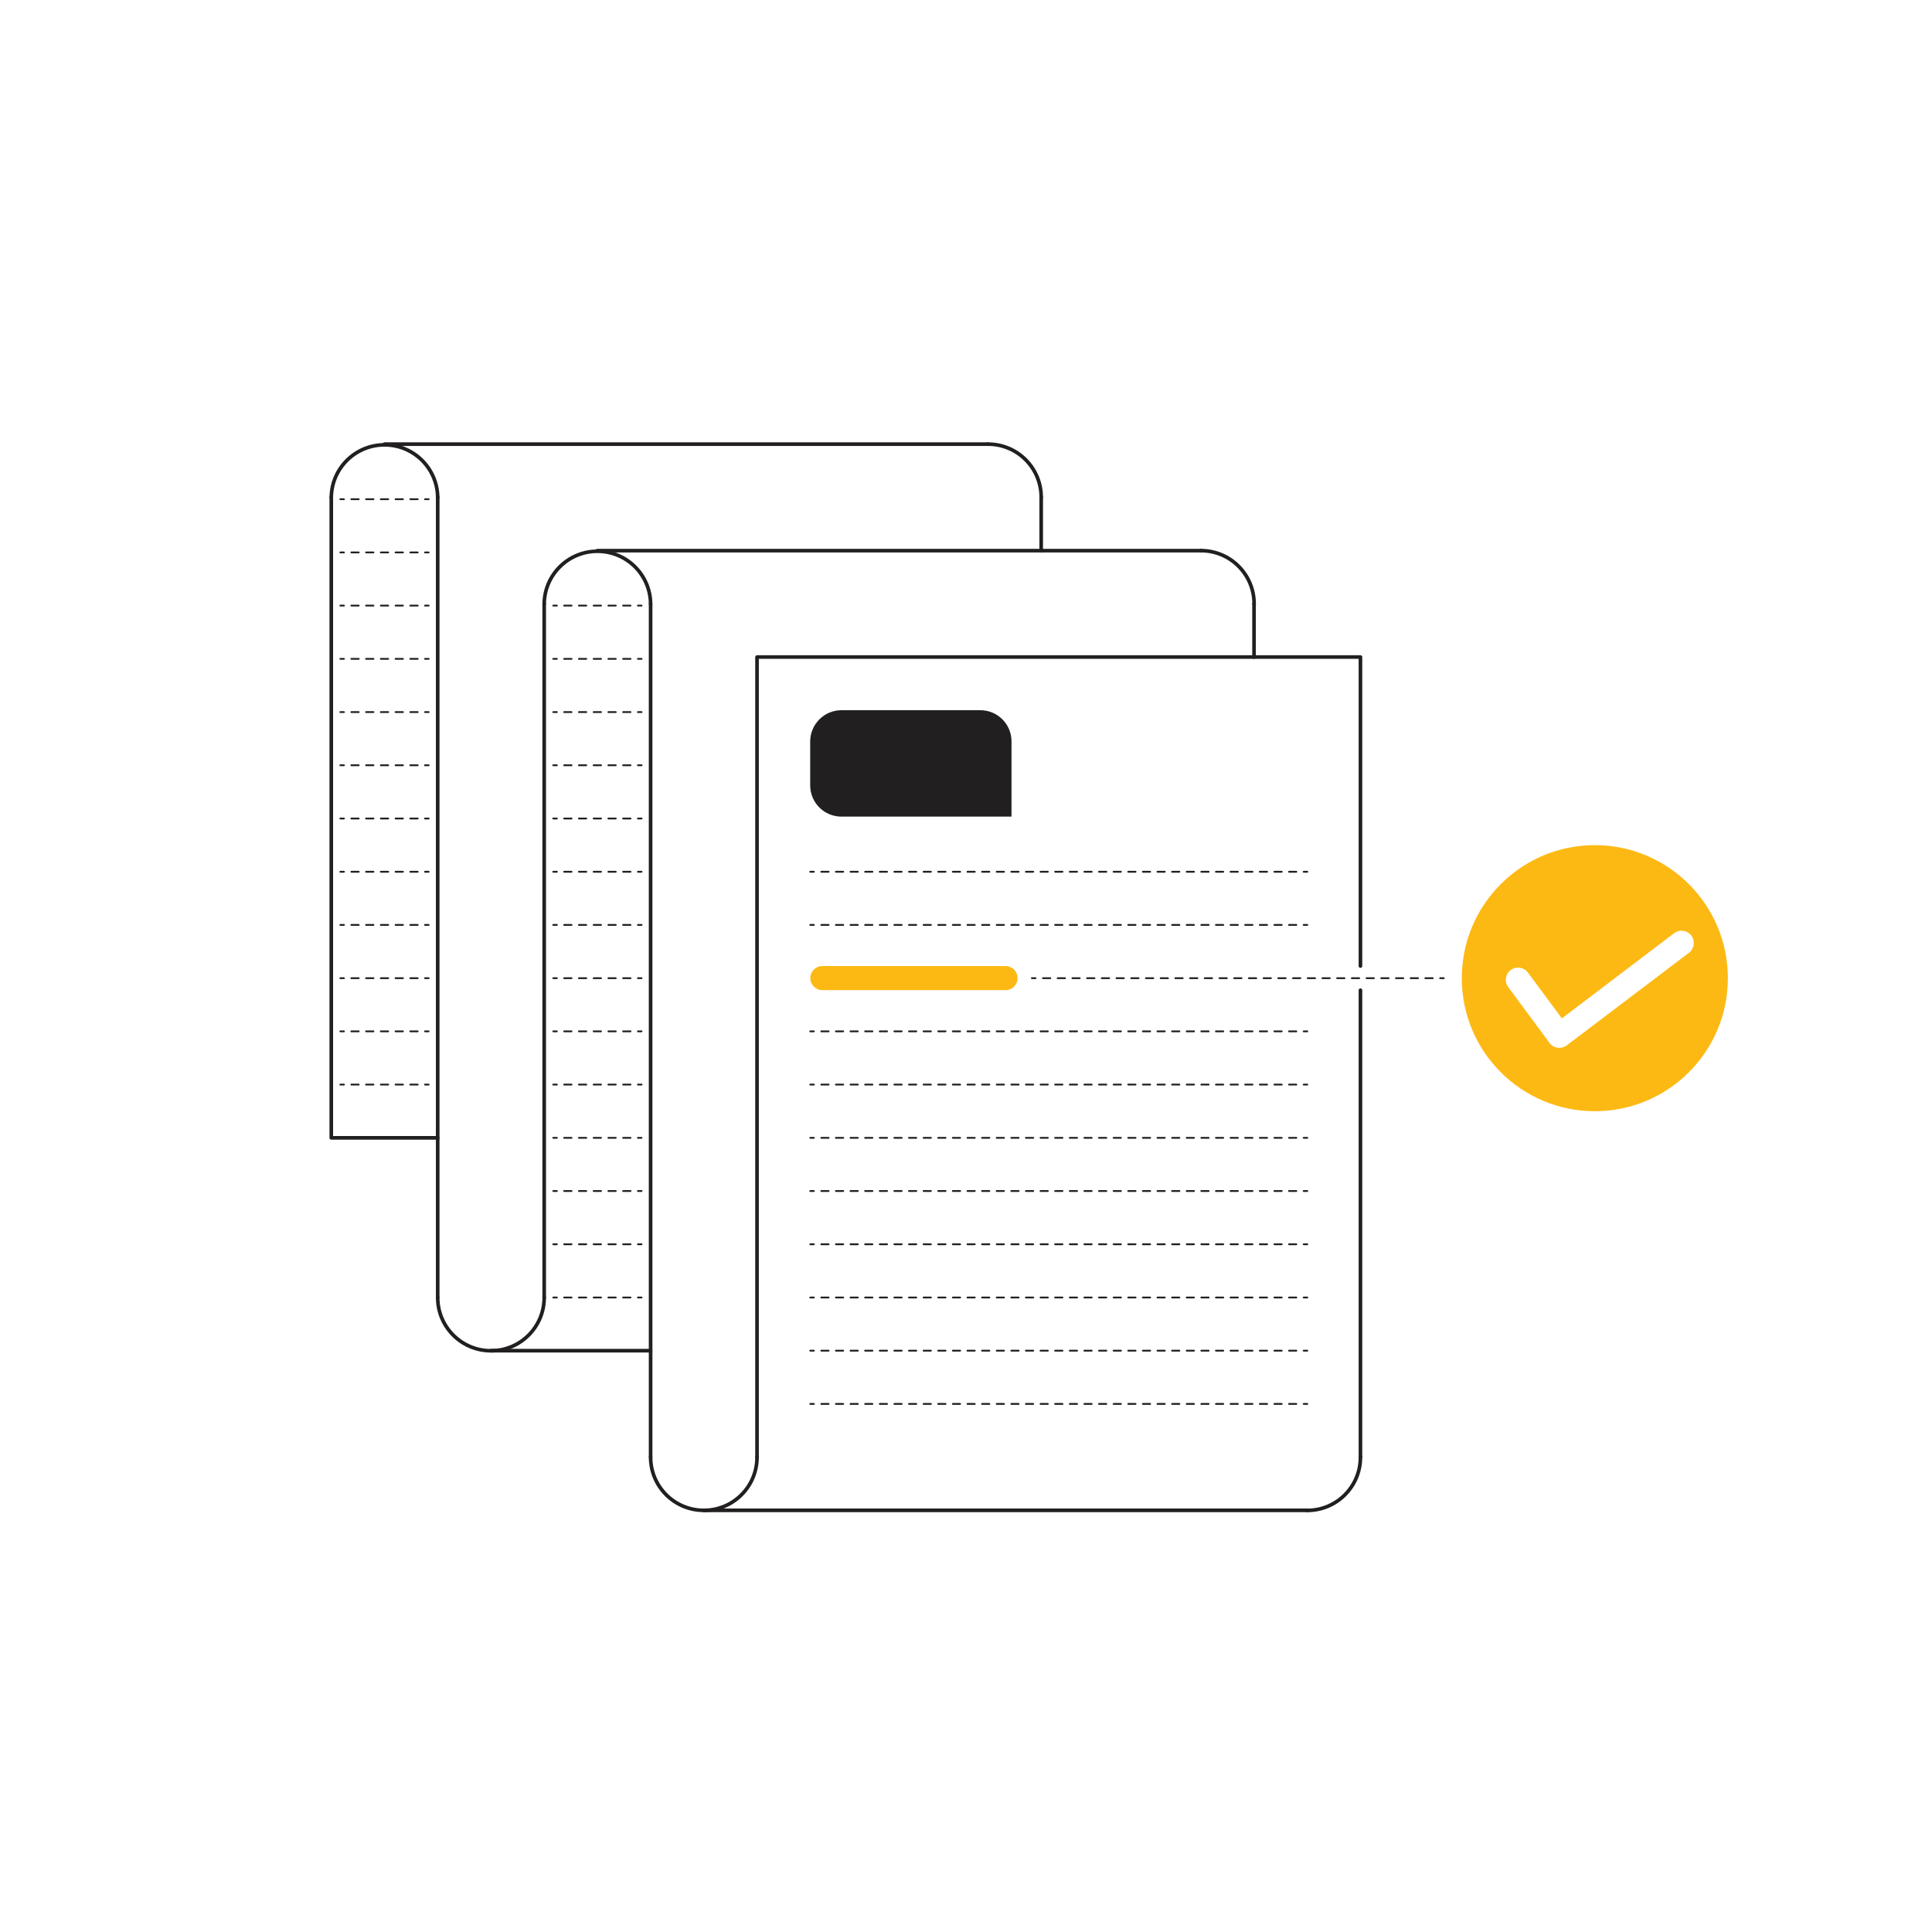 <?xml version="1.0" encoding="utf-8"?>
<!-- Generator: Adobe Illustrator 24.3.0, SVG Export Plug-In . SVG Version: 6.00 Build 0)  -->
<svg version="1.1" id="Layer_1" xmlns="http://www.w3.org/2000/svg" xmlns:xlink="http://www.w3.org/1999/xlink" x="0px" y="0px"
	 viewBox="0 0 2133.3 2133.3" style="enable-background:new 0 0 2133.3 2133.3;" xml:space="preserve">
<style type="text/css">
	.st0{fill:#221F20;}
	.st1{fill:#FDB913;}
	.st2{fill:none;stroke:#221F20;stroke-width:2;stroke-linecap:round;stroke-miterlimit:10;}
	.st3{fill:none;stroke:#221F20;stroke-width:2;stroke-linecap:round;stroke-miterlimit:10;stroke-dasharray:8.07,8.07;}
	.st4{fill:none;stroke:#221F20;stroke-width:2;stroke-linecap:round;stroke-miterlimit:10;stroke-dasharray:8.12,8.12;}
	.st5{fill:none;stroke:#221F20;stroke-width:2;stroke-linecap:round;stroke-miterlimit:10;stroke-dasharray:8.14,8.14;}
	.st6{fill:none;stroke:#221F20;stroke-width:4;stroke-linecap:round;stroke-linejoin:round;}
</style>
<g id="solid_shapes">
	<path class="st0" d="M929.1,784.2h153.4c19,0,34.4,15.4,34.4,34.4l0,0v83.1l0,0H929.1c-19,0-34.5-15.4-34.5-34.5l0,0v-48.6
		C894.7,799.7,910.1,784.2,929.1,784.2z"/>
	<path class="st1" d="M908,1066.7h202.3c7.4,0,13.3,6,13.3,13.3l0,0c0,7.4-6,13.3-13.3,13.3H908c-7.4,0-13.3-6-13.3-13.3l0,0
		C894.7,1072.7,900.7,1066.7,908,1066.7z"/>
	<path class="st1" d="M1761,933.2L1761,933.2c-81.1,0-146.9,65.8-146.9,146.9l0,0l0,0c0,81.1,65.8,146.9,146.9,146.9l0,0l0,0
		c81.1,0,146.9-65.8,146.9-146.9l0,0C1907.9,999,1842.1,933.2,1761,933.2L1761,933.2z M1865,1052l-135,102.3
		c-2.3,1.8-5.2,2.7-8.2,2.7c-0.6,0-1.3,0-1.9-0.1c-3.6-0.5-6.8-2.4-8.9-5.3l-45.5-61.5c-4.5-5.9-3.4-14.4,2.5-18.9
		s14.4-3.4,18.9,2.5c0.1,0.1,0.2,0.2,0.3,0.3l37.4,50.5l124-94.1c5.9-4.5,14.4-3.3,18.9,2.6C1872,1039.1,1870.9,1047.5,1865,1052
		L1865,1052z"/>
</g>
<g id="dotted_lines">
	<line class="st2" x1="1443.5" y1="962.6" x2="1439.5" y2="962.6"/>
	<line class="st3" x1="1431.4" y1="962.6" x2="902.7" y2="962.6"/>
	<line class="st2" x1="898.7" y1="962.6" x2="894.7" y2="962.6"/>
	<line class="st2" x1="1443.5" y1="1021.3" x2="1439.5" y2="1021.3"/>
	<line class="st3" x1="1431.4" y1="1021.3" x2="902.7" y2="1021.3"/>
	<line class="st2" x1="898.7" y1="1021.3" x2="894.7" y2="1021.3"/>
	<line class="st2" x1="1594.2" y1="1080.1" x2="1590.2" y2="1080.1"/>
	<line class="st4" x1="1582" y1="1080.1" x2="1147.4" y2="1080.1"/>
	<line class="st2" x1="1143.4" y1="1080.1" x2="1139.4" y2="1080.1"/>
	<line class="st2" x1="1443.5" y1="1138.8" x2="1439.5" y2="1138.8"/>
	<line class="st3" x1="1431.4" y1="1138.8" x2="902.7" y2="1138.8"/>
	<line class="st2" x1="898.7" y1="1138.8" x2="894.7" y2="1138.8"/>
	<line class="st2" x1="1443.5" y1="1197.6" x2="1439.5" y2="1197.6"/>
	<line class="st3" x1="1431.4" y1="1197.6" x2="902.7" y2="1197.6"/>
	<line class="st2" x1="898.7" y1="1197.6" x2="894.7" y2="1197.6"/>
	<line class="st2" x1="1443.5" y1="1256.4" x2="1439.5" y2="1256.4"/>
	<line class="st3" x1="1431.4" y1="1256.4" x2="902.7" y2="1256.4"/>
	<line class="st2" x1="898.7" y1="1256.4" x2="894.7" y2="1256.4"/>
	<line class="st2" x1="1443.5" y1="1315.1" x2="1439.5" y2="1315.1"/>
	<line class="st3" x1="1431.4" y1="1315.1" x2="902.7" y2="1315.1"/>
	<line class="st2" x1="898.7" y1="1315.1" x2="894.7" y2="1315.1"/>
	<line class="st2" x1="1443.5" y1="1373.9" x2="1439.5" y2="1373.9"/>
	<line class="st3" x1="1431.4" y1="1373.9" x2="902.7" y2="1373.9"/>
	<line class="st2" x1="898.7" y1="1373.9" x2="894.7" y2="1373.9"/>
	<line class="st2" x1="1443.5" y1="1432.7" x2="1439.5" y2="1432.7"/>
	<line class="st3" x1="1431.4" y1="1432.7" x2="902.7" y2="1432.7"/>
	<line class="st2" x1="898.7" y1="1432.7" x2="894.7" y2="1432.7"/>
	<line class="st2" x1="1443.5" y1="1491.4" x2="1439.5" y2="1491.4"/>
	<line class="st3" x1="1431.4" y1="1491.4" x2="902.7" y2="1491.4"/>
	<line class="st2" x1="898.7" y1="1491.4" x2="894.7" y2="1491.4"/>
	<line class="st2" x1="1443.5" y1="1550.2" x2="1439.5" y2="1550.2"/>
	<line class="st3" x1="1431.4" y1="1550.2" x2="902.7" y2="1550.2"/>
	<line class="st2" x1="898.7" y1="1550.2" x2="894.7" y2="1550.2"/>
	<line class="st2" x1="708.4" y1="962.6" x2="704.4" y2="962.6"/>
	<line class="st5" x1="696.2" y1="962.6" x2="618.9" y2="962.6"/>
	<line class="st2" x1="614.9" y1="962.6" x2="610.9" y2="962.6"/>
	<line class="st2" x1="708.4" y1="1021.3" x2="704.4" y2="1021.3"/>
	<line class="st5" x1="696.2" y1="1021.3" x2="618.9" y2="1021.3"/>
	<line class="st2" x1="614.9" y1="1021.3" x2="610.9" y2="1021.3"/>
	<line class="st2" x1="708.4" y1="903.8" x2="704.4" y2="903.8"/>
	<line class="st5" x1="696.2" y1="903.8" x2="618.9" y2="903.8"/>
	<line class="st2" x1="614.9" y1="903.8" x2="610.9" y2="903.8"/>
	<line class="st2" x1="708.4" y1="845" x2="704.4" y2="845"/>
	<line class="st5" x1="696.2" y1="845" x2="618.9" y2="845"/>
	<line class="st2" x1="614.9" y1="845" x2="610.9" y2="845"/>
	<line class="st2" x1="708.4" y1="786.3" x2="704.4" y2="786.3"/>
	<line class="st5" x1="696.2" y1="786.3" x2="618.9" y2="786.3"/>
	<line class="st2" x1="614.9" y1="786.3" x2="610.9" y2="786.3"/>
	<line class="st2" x1="708.4" y1="727.5" x2="704.4" y2="727.5"/>
	<line class="st5" x1="696.2" y1="727.5" x2="618.9" y2="727.5"/>
	<line class="st2" x1="614.9" y1="727.5" x2="610.9" y2="727.5"/>
	<line class="st2" x1="708.4" y1="668.7" x2="704.4" y2="668.7"/>
	<line class="st5" x1="696.2" y1="668.7" x2="618.9" y2="668.7"/>
	<line class="st2" x1="614.9" y1="668.7" x2="610.9" y2="668.7"/>
	<line class="st2" x1="708.4" y1="1080.1" x2="704.4" y2="1080.1"/>
	<line class="st5" x1="696.2" y1="1080.1" x2="618.9" y2="1080.1"/>
	<line class="st2" x1="614.9" y1="1080.1" x2="610.9" y2="1080.1"/>
	<line class="st2" x1="708.4" y1="1138.8" x2="704.4" y2="1138.8"/>
	<line class="st5" x1="696.2" y1="1138.8" x2="618.9" y2="1138.8"/>
	<line class="st2" x1="614.9" y1="1138.8" x2="610.9" y2="1138.8"/>
	<line class="st2" x1="708.4" y1="1197.6" x2="704.4" y2="1197.6"/>
	<line class="st5" x1="696.2" y1="1197.6" x2="618.9" y2="1197.6"/>
	<line class="st2" x1="614.9" y1="1197.6" x2="610.9" y2="1197.6"/>
	<line class="st2" x1="708.4" y1="1256.4" x2="704.4" y2="1256.4"/>
	<line class="st5" x1="696.2" y1="1256.4" x2="618.9" y2="1256.4"/>
	<line class="st2" x1="614.9" y1="1256.4" x2="610.9" y2="1256.4"/>
	<line class="st2" x1="708.4" y1="1315.1" x2="704.4" y2="1315.1"/>
	<line class="st5" x1="696.2" y1="1315.1" x2="618.9" y2="1315.1"/>
	<line class="st2" x1="614.9" y1="1315.1" x2="610.9" y2="1315.1"/>
	<line class="st2" x1="708.4" y1="1373.9" x2="704.4" y2="1373.9"/>
	<line class="st5" x1="696.2" y1="1373.9" x2="618.9" y2="1373.9"/>
	<line class="st2" x1="614.9" y1="1373.9" x2="610.9" y2="1373.9"/>
	<line class="st2" x1="708.4" y1="1432.7" x2="704.4" y2="1432.7"/>
	<line class="st5" x1="696.2" y1="1432.7" x2="618.9" y2="1432.7"/>
	<line class="st2" x1="614.9" y1="1432.7" x2="610.9" y2="1432.7"/>
	<line class="st2" x1="473.3" y1="962.6" x2="469.3" y2="962.6"/>
	<line class="st5" x1="461.2" y1="962.6" x2="383.9" y2="962.6"/>
	<line class="st2" x1="379.8" y1="962.6" x2="375.8" y2="962.6"/>
	<line class="st2" x1="473.3" y1="1021.3" x2="469.3" y2="1021.3"/>
	<line class="st5" x1="461.2" y1="1021.3" x2="383.9" y2="1021.3"/>
	<line class="st2" x1="379.8" y1="1021.3" x2="375.8" y2="1021.3"/>
	<line class="st2" x1="473.3" y1="903.8" x2="469.3" y2="903.8"/>
	<line class="st5" x1="461.2" y1="903.8" x2="383.9" y2="903.8"/>
	<line class="st2" x1="379.8" y1="903.8" x2="375.8" y2="903.8"/>
	<line class="st2" x1="473.3" y1="845" x2="469.3" y2="845"/>
	<line class="st5" x1="461.2" y1="845" x2="383.9" y2="845"/>
	<line class="st2" x1="379.8" y1="845" x2="375.8" y2="845"/>
	<line class="st2" x1="473.3" y1="786.3" x2="469.3" y2="786.3"/>
	<line class="st5" x1="461.2" y1="786.3" x2="383.9" y2="786.3"/>
	<line class="st2" x1="379.8" y1="786.3" x2="375.8" y2="786.3"/>
	<line class="st2" x1="473.3" y1="727.5" x2="469.3" y2="727.5"/>
	<line class="st5" x1="461.2" y1="727.5" x2="383.9" y2="727.5"/>
	<line class="st2" x1="379.8" y1="727.5" x2="375.8" y2="727.5"/>
	<line class="st2" x1="473.3" y1="668.7" x2="469.3" y2="668.7"/>
	<line class="st5" x1="461.2" y1="668.7" x2="383.9" y2="668.7"/>
	<line class="st2" x1="379.8" y1="668.7" x2="375.8" y2="668.7"/>
	<line class="st2" x1="473.3" y1="610" x2="469.3" y2="610"/>
	<line class="st5" x1="461.2" y1="610" x2="383.9" y2="610"/>
	<line class="st2" x1="379.8" y1="610" x2="375.8" y2="610"/>
	<line class="st2" x1="473.3" y1="551.2" x2="469.3" y2="551.2"/>
	<line class="st5" x1="461.2" y1="551.2" x2="383.9" y2="551.2"/>
	<line class="st2" x1="379.8" y1="551.2" x2="375.8" y2="551.2"/>
	<line class="st2" x1="473.3" y1="1080.1" x2="469.3" y2="1080.1"/>
	<line class="st5" x1="461.2" y1="1080.1" x2="383.9" y2="1080.1"/>
	<line class="st2" x1="379.8" y1="1080.1" x2="375.8" y2="1080.1"/>
	<line class="st2" x1="473.3" y1="1138.8" x2="469.3" y2="1138.8"/>
	<line class="st5" x1="461.2" y1="1138.8" x2="383.9" y2="1138.8"/>
	<line class="st2" x1="379.8" y1="1138.8" x2="375.8" y2="1138.8"/>
	<line class="st2" x1="473.3" y1="1197.6" x2="469.3" y2="1197.6"/>
	<line class="st5" x1="461.2" y1="1197.6" x2="383.9" y2="1197.6"/>
	<line class="st2" x1="379.8" y1="1197.6" x2="375.8" y2="1197.6"/>
</g>
<g id="solid_lines">
	<polyline class="st6" points="1502.2,1066.7 1502.2,725.5 835.9,725.5 835.9,1609 	"/>
	<line class="st6" x1="1502.2" y1="1609" x2="1502.2" y2="1093.4"/>
	<line class="st6" x1="777.1" y1="1667.7" x2="1443.5" y2="1667.7"/>
	<line class="st6" x1="718.4" y1="666.7" x2="718.4" y2="1609"/>
	<line class="st6" x1="1326" y1="608" x2="659.6" y2="608"/>
	<line class="st6" x1="1384.7" y1="725.5" x2="1384.7" y2="666.7"/>
	<line class="st6" x1="600.9" y1="666.7" x2="600.9" y2="1432.7"/>
	<line class="st6" x1="542.1" y1="1491.4" x2="718.4" y2="1491.4"/>
	<line class="st6" x1="483.3" y1="549.2" x2="483.3" y2="1432.7"/>
	<line class="st6" x1="1090.9" y1="490.4" x2="424.6" y2="490.4"/>
	<line class="st6" x1="1149.7" y1="608" x2="1149.7" y2="549.2"/>
	<polyline class="st6" points="365.8,549.2 365.8,1256.4 483.3,1256.4 	"/>
	<path class="st6" d="M835.9,1609c0,32.5-26.3,58.8-58.8,58.7c-32.4,0-58.7-26.3-58.7-58.7"/>
	<path class="st6" d="M1502.2,1609c0,32.5-26.3,58.8-58.8,58.8"/>
	<path class="st6" d="M600.9,1432.7c0,32.5-26.3,58.8-58.8,58.8s-58.8-26.3-58.8-58.8l0,0"/>
	<path class="st6" d="M600.9,666.7c0.4-32.5,27.1-58.4,59.5-58c31.9,0.4,57.6,26.1,58,58"/>
	<path class="st6" d="M365.8,549.2c0.4-32.5,27.1-58.4,59.5-58c31.9,0.4,57.6,26.1,58,58"/>
	<path class="st6" d="M1090.9,490.4c32.5,0,58.8,26.3,58.8,58.8l0,0"/>
	<path class="st6" d="M1326,608c32.5,0,58.8,26.3,58.8,58.8l0,0"/>
</g>
</svg>
